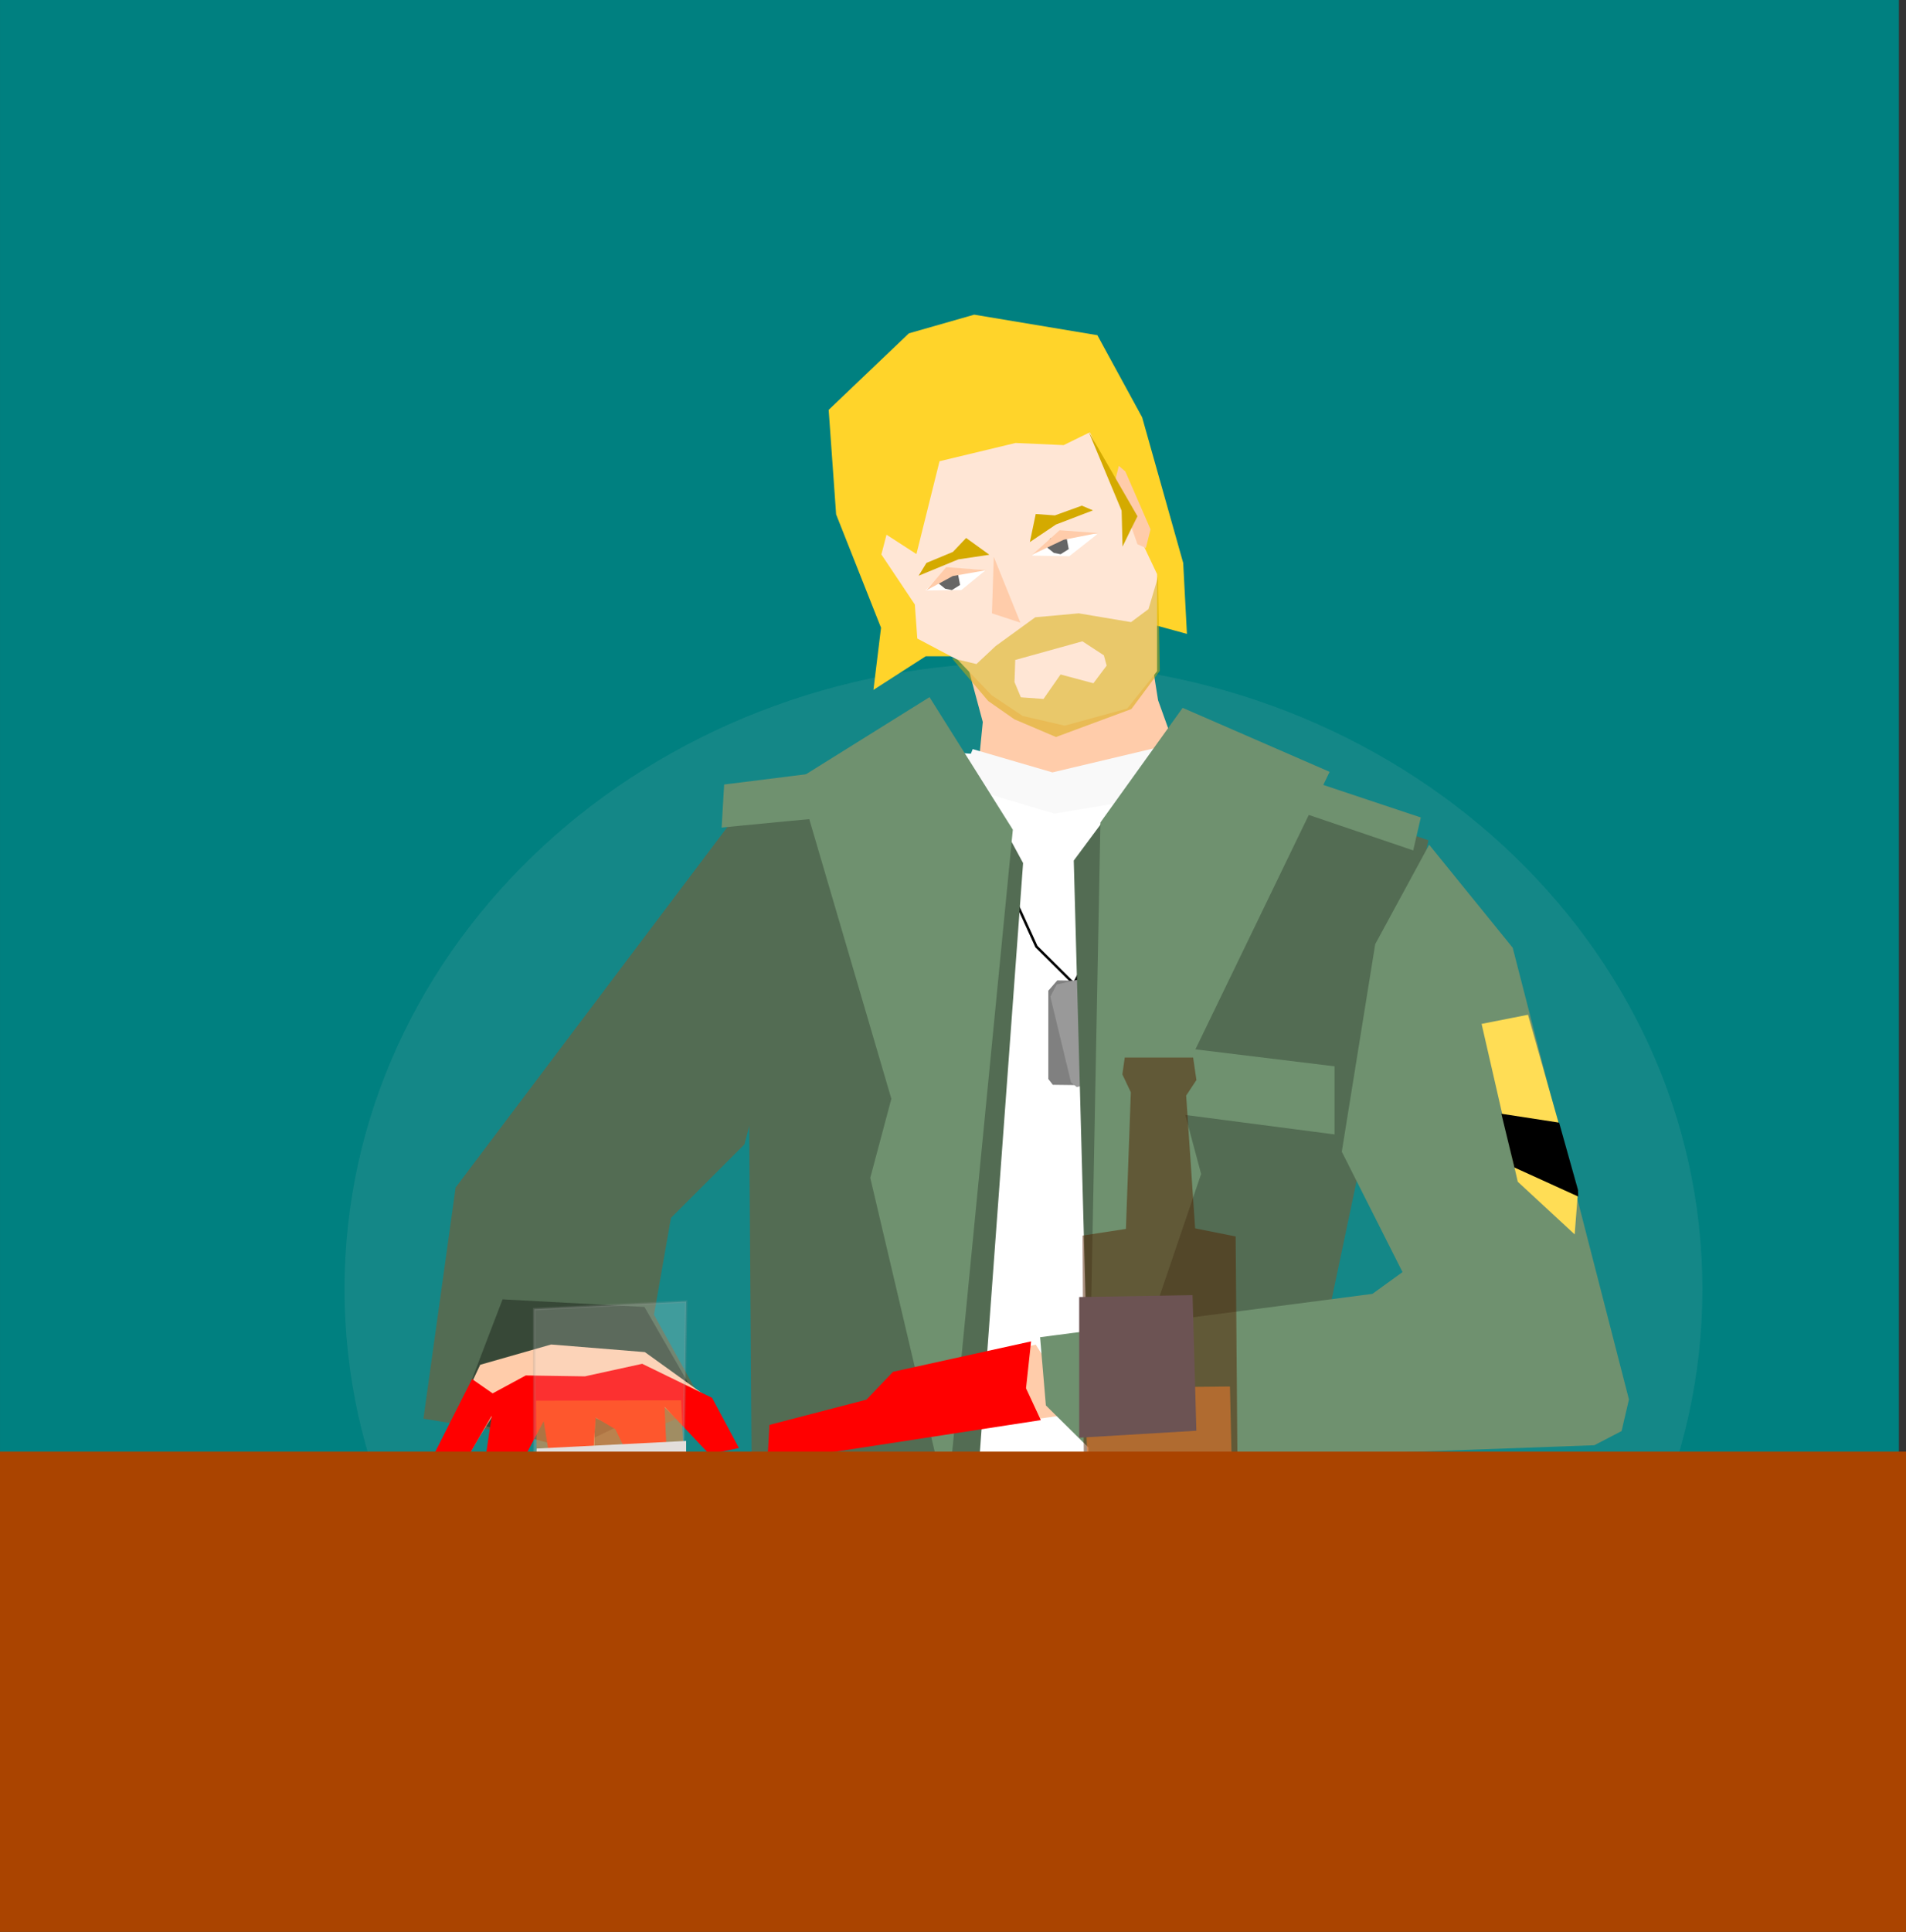 <?xml version="1.0" encoding="UTF-8"?>
<svg version="1.1" viewBox="0 0 760 770" xmlns="http://www.w3.org/2000/svg">
<rect x="0" y="0" width="760" height="770" fill="#333333" stroke="none"/>
<g transform="translate(42.857 -80.934)">
<rect transform="scale(-1,1)" x="-714.29" y="80.934" width="757.14" height="757.14" fill="#008080"/>
<path transform="matrix(1 0 0 .562 223.82 443.59)" d="m412.14 268.96c0 245.47-121.21 444.47-270.72 444.47-149.52 0-270.72-198.99-270.72-444.47 0-245.47 121.21-444.47 270.72-444.47 149.52 0 270.72 198.99 270.72 444.47z" fill="#ccc" opacity=".1"/>
<path d="m439.42 381.86-50.181 3.016-49.11-3.842-29.59 51.976s-28.284 248.5-24.244 248.5 150.51-9.091 150.51-9.091l32.325-239.41z" fill="#fff"/>
<path transform="translate(-42.857 80.934)" d="m381.79 308.21 31.473 69.064 14.956 14.865 46.786-92.143-49.276-15.49z" fill="none" stroke="#000" stroke-width="1px"/>
<path d="m365.09 424.93-15.54-28.666-43.048 4.422-51.518 3.03 2.02 282.84h88.893z" fill="#536c53"/>
<path d="m375.15 475.8 3.571-4.107 11.607 0.179 3.393 3.75-0.714 35-1.786 2.857-14.286-0.179-1.786-2.321z" fill="#808080"/>
<path d="m375.96 478.15 2.51-4.83 11.326-2.546 4.177 2.851 7.507 34.193-1.067 3.196-13.93 3.174-2.28-1.838z" fill="#999"/>
<path d="m482.27 400.69 44.447 15.152-54.548 258.6-79.616 19.142-7.257-269.66 21.417-28.837z" fill="#536c53"/>
<path d="m341.86 342.1 7.16 26.6-2.109 21.382 30.431 5.366 50.381-10.922-8.803-24.494-7.36-46.216z" fill="#fca"/>
<path d="m290.54 285.96 17.905 45.175-3.024 24.765 20.833-13.393h41.667l29.762-17.857 32.738 8.929-1.488-28.274-16.369-58.036-17.857-32.738-49.107-8.184-26.042 7.441-31.994 30.506z" fill="#ffd42a"/>
<path d="m308.58 301.92 13.343 19.952 0.986 13.563 16.226 8.585 13.364 13.994 12.448 8.299 16.724 3.854 24.943-6.83 11.905-14.881v-29.111-9.58l-26.786-56.548-10.466 5.129-19.185-0.855-30.306 7.272-9.215 37.007-11.926-7.713z" fill="#ffe6d5"/>
<path d="m387.28 325.39-17.332 1.571-15.787 11.459-7.671 7.186-9.823-2.373 14.518 17.108 10.426 7.278 16.59 7.059 30.075-11.147 11.317-15.222-0.691-37.447-3.808 12.841-6.959 5.191zm1.46 11.147 8.566 5.594 1.106 4.088-5.272 7.038-13.108-3.501-6.801 9.758-9.03-0.66-2.533-6.061 0.292-8.82z" fill="#d4aa00" opacity=".5"/>
<path d="m520.65 419.88 3.03-13.132-57.579-19.193 1.01 14.142z" fill="#6f916f"/>
<path transform="translate(-42.857 80.934)" d="m387.86 298.57 31.786 9.286 55.714-13.214 7.143 19.286-62.143 10.357-38.214-11.429z" fill="#f9f9f9"/>
<path d="m428.71 363.06-32.784 45.683-5.243 273.6 45.394-133.5-9.366-35.021 60.609-125.26z" fill="#6f916f"/>
<path d="m254.22 401.21-115.4 153.02-12.836 92.139 73.741 12.122 38.386-17.173-20.203-36.365 6.775-38.601 29.294-29.294 11.614-43.758z" fill="#536c53"/>
<path d="m294.38 387.55s11.112 18.183 6.061 18.183-55.558 5.051-55.558 5.051l1.01-17.173z" fill="#6f916f"/>
<path d="m361 411.62-26.213 268.88-30.63-130.12 8.407-31.5-37.376-127.28 52.589-32.805z" fill="#6f916f"/>
<path d="m370.14 616.86-56.569 13.132-9.091 9.091-38.386 10.102v12.122l121.22-17.173z" fill="#fca"/>
<path transform="translate(-42.857 80.934)" d="m473.57 417.86 58.571 7.143v27.143l-65.714-8.571z" fill="#6f916f"/>
<path d="m527.01 417.61 33.316 41.075 46.344 180.03-2.94 12.601-10.867 5.643-195.45 7.1-23.234-22.959-2.316-27.202 132.52-17.274 11.999-8.673-24.214-47.988 13.326-82.71z" fill="#6f916f"/>
<path d="m233.3 635.18-19.193-33.335-56.569-3.03-18.183 47.477 45.457 12.122z" fill="#374837"/>
<path d="m214.28 619.84 26.029 18.724 10.04 18.846-10.102 2.02-10.371-10.155-8.526-8.222 1.01 14.142-13.132 2.02-6.992-7.477-7.814-3.818-0.347 12.306-17.173 2.02-2.612-13.622-10.52 15.642-13.132 1.01 3.867-19.51-6.248 9.901-5.7 9.609-11.112-2.02 17.173-36.366 28.284-8.081z" fill="#fca"/>
<path d="m450.56 662.61-0.714-88.864-16.162-3.233-3.571-52.917 4.091-6.184-1.306-8.969h-27.274l-0.949 6.703 3.377 7.143-1.959 54.457-17.295 2.652 0.541 95.986z" fill="#520" opacity=".5"/>
<path transform="translate(-42.857 80.934)" d="m171.79 582.14 16.429-32.5 8.214 5.714 13.214-7.143 23.571 0.357 22.857-5 27.857 13.571 10.714 20-11.786 2.5-17.857-18.929 1.071 24.286-13.571-0.714-7.143-14.643-7.857-4.643-1.429 21.429h-16.071l-3.214-20-9.286 17.5-14.643 2.143 3.214-21.786-11.429 19.643z" fill="#f00"/>
<path d="m229.73 661.3 1.01-61.619-60.609 3.03v68.69z" fill="#f2f2f2" opacity=".2" stroke="#999" stroke-width="1px"/>
<path d="m229.73 659.28-1.01-20.233-57.813 0.163 0.235 32.192z" fill="#ff7f2a" opacity=".5"/>
<path d="m230.74 674.44v-19.193l-59.599 3.03-0.837 17.346z" fill="#e3dedb"/>
<path d="m566.43 485.38-18.516 3.644 14.418 62.908 22.703 20.993 1.315-17.122z" fill="#fd5"/>
<path d="m578.83 528.38-23.03-3.542 5.194 21.421 25.452 11.579-0.058-2.537z"/>
<path d="m401.77 272.56 1.488-5.952 2.604 2.232 10.045 23.065-1.86 7.441-3.348-1.488z" fill="#fca"/>
<path d="m391.17 252.85 13.207 31.622 0.372 14.323 3.348-6.882 2.604-5.208z" fill="#d4aa00"/>
<path transform="translate(-42.857 80.934)" d="m433.61 583.12 57.579 2.02-0.758-32.517-57.831 0.505z" fill="#ff7f2a" opacity=".5"/>
<path transform="translate(-42.857 80.934)" d="m430.32 516.96 45.204-0.758 1.515 54.043-46.72 2.778z" fill="#6c5353"/>
<path d="m323.43 310.41 15.847-6.531 12.364-1.841-9.258-6.686-5.274 5.556-10.557 4.385z" fill="#d4aa00"/>
<path d="m392.95 284.35-14.781 5.659-10.372 6.976 2.329-11.179 7.641 0.547 10.753-3.88z" fill="#d4aa00"/>
<path d="m353.41 302.88-0.744 22.507 11.347 3.72z" fill="#fca"/>
<path d="m368.66 302.38 10.789-9.673 15.253 1.116-11.2 8.814z" fill="#fff"/>
<path d="m375.85 295.52-1.302 3.534 2.79 2.232 2.697 0.558 3.255-2.046-0.93-4.929z" fill="#666"/>
<path d="m368.85 301.95 10.789-9.673 15.253 1.116-13.618 2.675z" fill="#fca"/>
<path d="m326.16 316.28 8.557-9.115 15.439 1.023-9.667 7.923z" fill="#fff"/>
<path d="m332.52 309.8-1.302 3.534 2.79 2.232 2.697 0.558 3.255-2.046-0.93-4.929z" fill="#666"/>
<path d="m326.44 316.28 7.998-9.301 15.997 1.209-13.387 2.343z" fill="#fca"/>
<path transform="translate(-42.857 80.934)" d="m306.82 567.91-0.862 14.856 109.06-16.754-5.902-12.688 2.02-18.688-55.053 12.122-10.607 11.112z" fill="#f00"/>
<rect transform="scale(-1,1)" x="-717.14" y="659.51" width="760" height="191.43" fill="#a40"/>
</g>
</svg>
